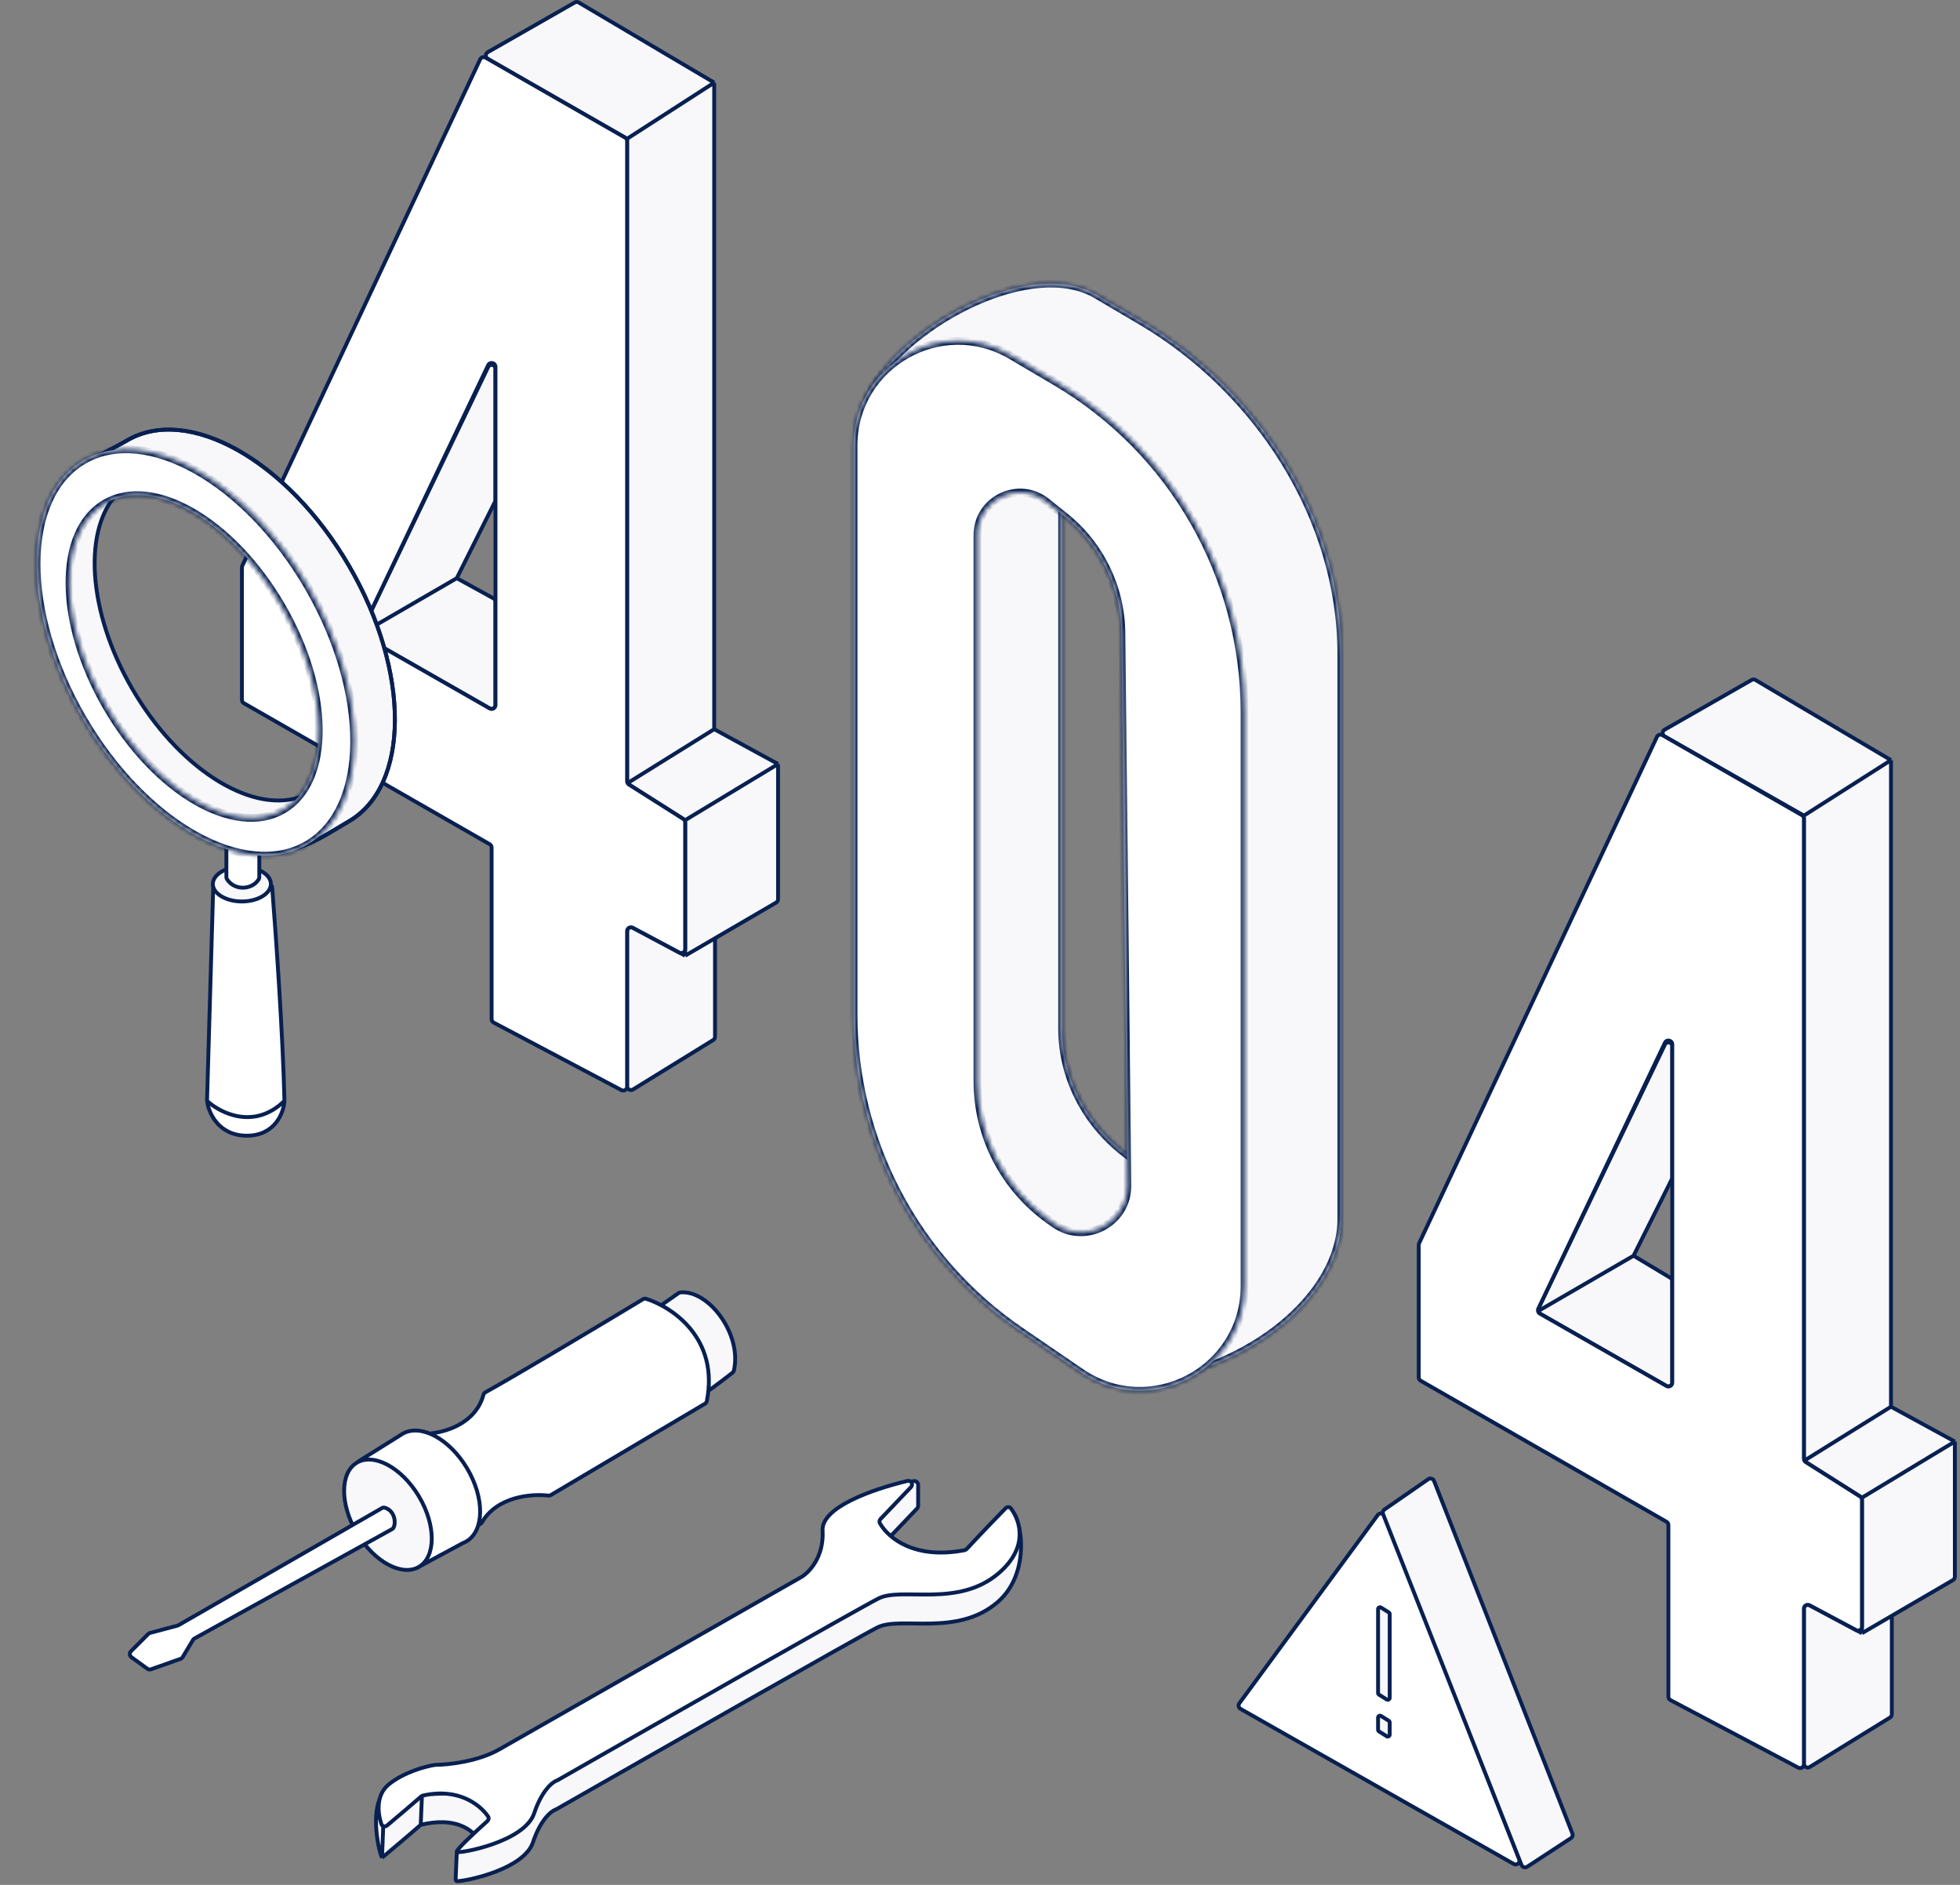 <svg width="390" height="375" viewBox="0 0 390 375" fill="none" xmlns="http://www.w3.org/2000/svg">
<rect x="0" y="0" width="390" height="375" fill="#808080" stroke="none"/>
<path d="M97.063 10.38L114.377 0.487C114.617 0.349 114.913 0.351 115.151 0.492L142.11 16.44V145.072L154.819 152.005V178.906C154.819 179.18 154.674 179.434 154.437 179.572L142.275 186.666V206.263C142.275 206.53 142.136 206.778 141.909 206.919L125.954 216.753C125.44 217.069 124.779 216.7 124.779 216.097V185.254C124.779 184.673 125.399 184.301 125.912 184.574L136.333 190.132V163.173L124.779 155.856V27.608L97.062 11.717C96.546 11.421 96.546 10.676 97.063 10.38Z" fill="#F8F8FA"/>
<path d="M98.509 99.79L90.888 115.032L98.192 119.049C98.438 119.185 98.591 119.443 98.591 119.724V140.279C98.591 140.87 97.952 141.241 97.438 140.948L71.632 126.201L97.126 73.028C97.48 72.288 98.591 72.541 98.591 73.361V99.445C98.591 99.565 98.563 99.683 98.509 99.79Z" fill="#F8F8FA"/>
<path d="M142.11 16.44L115.151 0.492C114.913 0.351 114.617 0.349 114.377 0.487L97.063 10.38C96.546 10.676 96.546 11.421 97.062 11.717L124.779 27.608M142.11 16.44L124.779 27.608M142.11 16.44V145.072M124.779 27.608V155.856M142.11 145.072L124.779 155.856M142.11 145.072L154.819 152.005M124.779 155.856L136.333 163.173M136.333 163.173L154.819 152.005M136.333 163.173V190.132M154.819 152.005V178.906C154.819 179.18 154.674 179.434 154.437 179.572L142.275 186.666M136.333 190.132L142.275 186.666M136.333 190.132L125.912 184.574C125.399 184.301 124.779 184.673 124.779 185.254V216.097C124.779 216.7 125.44 217.069 125.954 216.753L141.909 206.918C142.136 206.778 142.275 206.53 142.275 206.263V186.666M71.632 126.201L90.888 115.032M71.632 126.201L97.126 73.028C97.48 72.288 98.591 72.541 98.591 73.361V99.445C98.591 99.565 98.563 99.683 98.509 99.79L90.888 115.032M71.632 126.201L97.438 140.948C97.952 141.241 98.591 140.87 98.591 140.279V119.724C98.591 119.443 98.438 119.185 98.192 119.049L90.888 115.032" stroke="#082051" stroke-width="0.77"/>
<path d="M124.392 27.387C124.632 27.524 124.779 27.779 124.779 28.055V155.432C124.779 155.696 124.914 155.941 125.137 156.082L135.975 162.947C136.198 163.088 136.333 163.334 136.333 163.598V188.848C136.333 189.43 135.713 189.801 135.2 189.528L125.912 184.575C125.399 184.301 124.779 184.673 124.779 185.254V216.198C124.779 216.778 124.162 217.15 123.649 216.879L98.231 203.444C97.978 203.31 97.82 203.048 97.82 202.763V168.626C97.82 168.35 97.673 168.095 97.433 167.958L48.526 139.903C48.286 139.765 48.139 139.511 48.139 139.235V112.894C48.139 112.78 48.164 112.669 48.212 112.566L95.539 11.804C95.731 11.397 96.229 11.24 96.62 11.464L124.392 27.387ZM71.939 125.556C71.766 125.92 71.902 126.356 72.252 126.556L97.438 140.948C97.952 141.241 98.591 140.871 98.591 140.279V72.996C98.591 72.175 97.478 71.924 97.125 72.665L71.939 125.556Z" fill="white"/>
<path d="M97.125 72.665L97.473 72.831L97.125 72.665ZM97.438 140.948L97.247 141.282L97.438 140.948ZM72.252 126.556L72.061 126.89L72.252 126.556ZM71.939 125.556L72.287 125.721L71.939 125.556ZM96.62 11.464L96.811 11.13L96.62 11.464ZM48.212 112.566L48.56 112.73L48.212 112.566ZM48.526 139.903L48.717 139.569L48.526 139.903ZM97.433 167.958L97.242 168.292L97.433 167.958ZM98.231 203.444L98.411 203.103L98.231 203.444ZM123.649 216.879L123.469 217.22L123.649 216.879ZM125.912 184.575L125.731 184.915L125.912 184.575ZM135.2 189.528L135.382 189.188L135.2 189.528ZM135.975 162.947L136.181 162.622L135.975 162.947ZM125.137 156.082L124.931 156.408L125.137 156.082ZM124.392 27.387L124.584 27.052L124.392 27.387ZM124.779 28.055H124.394V155.432H124.779H125.164V28.055H124.779ZM125.137 156.082L124.931 156.408L135.769 163.272L135.975 162.947L136.181 162.622L125.343 155.757L125.137 156.082ZM136.333 163.598H135.948V188.848H136.333H136.718V163.598H136.333ZM135.2 189.528L135.382 189.188L126.093 184.235L125.912 184.575L125.731 184.915L135.019 189.868L135.2 189.528ZM124.779 185.254H124.394V216.198H124.779H125.164V185.254H124.779ZM123.649 216.879L123.829 216.539L98.411 203.103L98.231 203.444L98.051 203.784L123.469 217.22L123.649 216.879ZM97.82 202.763H98.205V168.626H97.82H97.435V202.763H97.82ZM97.433 167.958L97.625 167.624L48.717 139.569L48.526 139.903L48.334 140.237L97.242 168.292L97.433 167.958ZM48.139 139.235H48.524V112.894H48.139H47.754V139.235H48.139ZM48.212 112.566L48.56 112.73L95.888 11.968L95.539 11.804L95.191 11.641L47.863 112.402L48.212 112.566ZM96.62 11.464L96.428 11.798L124.201 27.721L124.392 27.387L124.584 27.052L96.811 11.13L96.62 11.464ZM72.252 126.556L72.061 126.89L97.247 141.282L97.438 140.948L97.629 140.614L72.444 126.221L72.252 126.556ZM98.591 140.279H98.976V72.996H98.591H98.206V140.279H98.591ZM97.125 72.665L96.777 72.499L71.591 125.39L71.939 125.556L72.287 125.721L97.473 72.831L97.125 72.665ZM98.591 72.996H98.976C98.976 71.765 97.307 71.388 96.777 72.499L97.125 72.665L97.473 72.831C97.649 72.46 98.206 72.586 98.206 72.996H98.591ZM97.438 140.948L97.247 141.282C98.018 141.723 98.976 141.166 98.976 140.279H98.591H98.206C98.206 140.575 97.886 140.76 97.629 140.614L97.438 140.948ZM72.252 126.556L72.444 126.221C72.269 126.121 72.2 125.903 72.287 125.721L71.939 125.556L71.591 125.39C71.332 125.936 71.536 126.59 72.061 126.89L72.252 126.556ZM95.539 11.804L95.888 11.968C95.984 11.764 96.233 11.686 96.428 11.798L96.62 11.464L96.811 11.13C96.225 10.794 95.478 11.03 95.191 11.641L95.539 11.804ZM48.139 112.894H48.524C48.524 112.837 48.536 112.781 48.56 112.73L48.212 112.566L47.863 112.402C47.791 112.556 47.754 112.724 47.754 112.894H48.139ZM48.526 139.903L48.717 139.569C48.598 139.5 48.524 139.373 48.524 139.235H48.139H47.754C47.754 139.649 47.975 140.031 48.334 140.237L48.526 139.903ZM97.82 168.626H98.205C98.205 168.212 97.984 167.83 97.625 167.624L97.433 167.958L97.242 168.292C97.361 168.36 97.435 168.488 97.435 168.626H97.82ZM98.231 203.444L98.411 203.103C98.284 203.036 98.205 202.905 98.205 202.763H97.82H97.435C97.435 203.191 97.672 203.584 98.051 203.784L98.231 203.444ZM124.779 216.198H124.394C124.394 216.488 124.086 216.674 123.829 216.539L123.649 216.879L123.469 217.22C124.239 217.626 125.164 217.069 125.164 216.198H124.779ZM125.912 184.575L126.093 184.235C125.324 183.825 124.394 184.382 124.394 185.254H124.779H125.164C125.164 184.964 125.474 184.778 125.731 184.915L125.912 184.575ZM136.333 188.848H135.948C135.948 189.139 135.638 189.325 135.382 189.188L135.2 189.528L135.019 189.868C135.789 190.278 136.718 189.72 136.718 188.848H136.333ZM135.975 162.947L135.769 163.272C135.88 163.343 135.948 163.466 135.948 163.598H136.333H136.718C136.718 163.202 136.515 162.834 136.181 162.622L135.975 162.947ZM124.779 155.432H124.394C124.394 155.828 124.597 156.196 124.931 156.408L125.137 156.082L125.343 155.757C125.232 155.686 125.164 155.564 125.164 155.432H124.779ZM124.779 28.055H125.164C125.164 27.641 124.943 27.258 124.584 27.052L124.392 27.387L124.201 27.721C124.32 27.789 124.394 27.917 124.394 28.055H124.779Z" fill="#082051"/>
<path d="M331.226 145.172L348.535 135.281C348.775 135.144 349.071 135.146 349.309 135.287L376.268 151.234V279.867L388.977 286.799V313.701C388.977 313.975 388.831 314.228 388.595 314.366L376.433 321.461V341.057C376.433 341.325 376.294 341.573 376.067 341.713L360.111 351.547C359.598 351.864 358.937 351.494 358.937 350.892V320.049C358.937 319.467 359.557 319.095 360.07 319.369L370.491 324.927V297.968L358.937 290.651V162.268L331.227 146.511C330.708 146.216 330.707 145.468 331.226 145.172Z" fill="#F8F8FA"/>
<path d="M332.667 234.585L325.046 249.827L332.374 254.224C332.606 254.363 332.748 254.614 332.748 254.885V275.074C332.748 275.665 332.109 276.036 331.596 275.742L305.789 260.996L331.283 207.822C331.638 207.083 332.748 207.336 332.748 208.155V234.24C332.748 234.36 332.72 234.478 332.667 234.585Z" fill="#F8F8FA"/>
<path d="M376.268 151.234L349.309 135.287C349.071 135.146 348.775 135.144 348.535 135.281L331.226 145.172C330.707 145.468 330.708 146.216 331.227 146.511L358.937 162.268M376.268 151.234L358.937 162.268M376.268 151.234V279.867M358.937 162.268V290.651M376.268 279.867L358.937 290.651M376.268 279.867L388.977 286.799M358.937 290.651L370.491 297.968M370.491 297.968L388.977 286.799M370.491 297.968V324.927M388.977 286.799V313.701C388.977 313.975 388.831 314.228 388.595 314.366L376.433 321.461M370.491 324.927L376.433 321.461M370.491 324.927L360.07 319.369C359.557 319.095 358.937 319.467 358.937 320.049V350.892C358.937 351.494 359.598 351.864 360.111 351.547L376.067 341.713C376.294 341.573 376.433 341.325 376.433 341.057V321.461M305.789 260.996L325.046 249.827M305.789 260.996L331.283 207.822C331.638 207.083 332.748 207.336 332.748 208.155V234.24C332.748 234.36 332.72 234.478 332.667 234.585L325.046 249.827M305.789 260.996L331.596 275.742C332.109 276.036 332.748 275.665 332.748 275.074V254.885C332.748 254.614 332.606 254.363 332.374 254.224L325.046 249.827" stroke="#082051" stroke-width="0.77"/>
<path d="M358.55 162.181C358.789 162.319 358.937 162.573 358.937 162.849V290.226C358.937 290.49 359.072 290.736 359.295 290.877L370.133 297.742C370.356 297.883 370.491 298.129 370.491 298.393V323.643C370.491 324.224 369.871 324.596 369.358 324.323L360.07 319.37C359.557 319.096 358.937 319.468 358.937 320.049V350.993C358.937 351.573 358.32 351.945 357.807 351.674L332.388 338.238C332.136 338.105 331.978 337.843 331.978 337.557V303.421C331.978 303.145 331.83 302.89 331.591 302.752L282.683 274.697C282.444 274.56 282.296 274.305 282.296 274.029V247.688C282.296 247.575 282.321 247.463 282.369 247.361L329.697 146.599C329.888 146.192 330.387 146.034 330.777 146.258L358.55 162.181ZM306.097 260.351C305.924 260.715 306.06 261.151 306.41 261.351L331.596 275.743C332.11 276.036 332.749 275.665 332.749 275.074V207.791C332.749 206.97 331.636 206.719 331.283 207.46L306.097 260.351Z" fill="white"/>
<path d="M331.283 207.46L331.631 207.625L331.283 207.46ZM331.596 275.743L331.405 276.077L331.596 275.743ZM306.41 261.351L306.219 261.685L306.41 261.351ZM306.097 260.351L306.445 260.516L306.097 260.351ZM330.777 146.258L330.969 145.924L330.777 146.258ZM282.369 247.361L282.718 247.525L282.369 247.361ZM282.683 274.697L282.875 274.363L282.683 274.697ZM331.591 302.752L331.399 303.087L331.591 302.752ZM332.388 338.238L332.568 337.898L332.388 338.238ZM357.807 351.674L357.627 352.014L357.807 351.674ZM360.07 319.37L359.888 319.709L360.07 319.37ZM369.358 324.323L369.539 323.983L369.358 324.323ZM370.133 297.742L370.339 297.416L370.133 297.742ZM359.295 290.877L359.089 291.202L359.295 290.877ZM358.55 162.181L358.741 161.847L358.55 162.181ZM358.937 162.849H358.552V290.226H358.937H359.322V162.849H358.937ZM359.295 290.877L359.089 291.202L369.927 298.067L370.133 297.742L370.339 297.416L359.501 290.552L359.295 290.877ZM370.491 298.393H370.106V323.643H370.491H370.876V298.393H370.491ZM369.358 324.323L369.539 323.983L360.251 319.03L360.07 319.37L359.888 319.709L369.177 324.662L369.358 324.323ZM358.937 320.049H358.552V350.993H358.937H359.322V320.049H358.937ZM357.807 351.674L357.987 351.333L332.568 337.898L332.388 338.238L332.208 338.579L357.627 352.014L357.807 351.674ZM331.978 337.557H332.363V303.421H331.978H331.593V337.557H331.978ZM331.591 302.752L331.783 302.418L282.875 274.363L282.683 274.697L282.492 275.032L331.399 303.087L331.591 302.752ZM282.296 274.029H282.682V247.688H282.296H281.911V274.029H282.296ZM282.369 247.361L282.718 247.525L330.046 146.763L329.697 146.599L329.348 146.435L282.021 247.197L282.369 247.361ZM330.777 146.258L330.586 146.592L358.358 162.515L358.55 162.181L358.741 161.847L330.969 145.924L330.777 146.258ZM306.41 261.351L306.219 261.685L331.405 276.077L331.596 275.743L331.787 275.408L306.601 261.016L306.41 261.351ZM332.749 275.074H333.134V207.791H332.749H332.363V275.074H332.749ZM331.283 207.46L330.935 207.294L305.749 260.185L306.097 260.351L306.445 260.516L331.631 207.625L331.283 207.46ZM332.749 207.791H333.134C333.134 206.56 331.464 206.182 330.935 207.294L331.283 207.46L331.631 207.625C331.807 207.255 332.363 207.38 332.363 207.791H332.749ZM331.596 275.743L331.405 276.077C332.175 276.517 333.134 275.961 333.134 275.074H332.749H332.363C332.363 275.37 332.044 275.555 331.787 275.408L331.596 275.743ZM306.41 261.351L306.601 261.016C306.426 260.916 306.358 260.698 306.445 260.516L306.097 260.351L305.749 260.185C305.489 260.731 305.694 261.385 306.219 261.685L306.41 261.351ZM329.697 146.599L330.046 146.763C330.141 146.559 330.39 146.48 330.586 146.592L330.777 146.258L330.969 145.924C330.383 145.588 329.635 145.824 329.348 146.435L329.697 146.599ZM282.296 247.688H282.682C282.682 247.632 282.694 247.576 282.718 247.525L282.369 247.361L282.021 247.197C281.949 247.351 281.911 247.519 281.911 247.688H282.296ZM282.683 274.697L282.875 274.363C282.755 274.295 282.682 274.167 282.682 274.029H282.296H281.911C281.911 274.443 282.133 274.826 282.492 275.032L282.683 274.697ZM331.978 303.421H332.363C332.363 303.007 332.142 302.624 331.783 302.418L331.591 302.752L331.399 303.087C331.519 303.155 331.593 303.283 331.593 303.421H331.978ZM332.388 338.238L332.568 337.898C332.442 337.831 332.363 337.7 332.363 337.557H331.978H331.593C331.593 337.986 331.83 338.379 332.208 338.579L332.388 338.238ZM358.937 350.993H358.552C358.552 351.283 358.243 351.469 357.987 351.333L357.807 351.674L357.627 352.014C358.396 352.421 359.322 351.863 359.322 350.993H358.937ZM360.07 319.37L360.251 319.03C359.481 318.619 358.552 319.177 358.552 320.049H358.937H359.322C359.322 319.758 359.632 319.573 359.888 319.709L360.07 319.37ZM370.491 323.643H370.106C370.106 323.934 369.796 324.12 369.539 323.983L369.358 324.323L369.177 324.662C369.946 325.073 370.876 324.515 370.876 323.643H370.491ZM370.133 297.742L369.927 298.067C370.038 298.138 370.106 298.261 370.106 298.393H370.491H370.876C370.876 297.997 370.673 297.628 370.339 297.416L370.133 297.742ZM358.937 290.226H358.552C358.552 290.622 358.755 290.991 359.089 291.202L359.295 290.877L359.501 290.552C359.39 290.481 359.322 290.358 359.322 290.226H358.937ZM358.937 162.849H359.322C359.322 162.435 359.101 162.053 358.741 161.847L358.55 162.181L358.358 162.515C358.478 162.584 358.552 162.711 358.552 162.849H358.937Z" fill="#082051"/>
<mask id="path-9-inside-1_1705_103094" fill="white">
<path d="M173.275 77.291C181.182 63.708 205.576 51.232 218.139 58.633L227.031 63.872C250.298 77.579 266.892 103.048 266.892 130.052V242.509C266.892 257.748 248.652 272.406 228.216 274.881C224.829 275.291 221.964 272.656 221.634 269.26C220.664 259.297 213.075 251.532 205.477 245.015C190.821 232.446 186.785 209.553 186.785 189.774L172.035 86.129C171.604 83.098 171.735 79.936 173.275 77.291ZM225.192 95.431C219.608 91.227 211.335 94.968 211.335 101.698V204.599C211.335 214.939 216.628 224.647 225.554 230.677L226.645 231.414C232.838 235.598 241.457 231.382 241.375 224.208L240.178 120.083C240.08 111.548 235.915 103.504 228.832 98.172L225.192 95.431Z"/>
</mask>
<path d="M173.275 77.291C181.182 63.708 205.576 51.232 218.139 58.633L227.031 63.872C250.298 77.579 266.892 103.048 266.892 130.052V242.509C266.892 257.748 248.652 272.406 228.216 274.881C224.829 275.291 221.964 272.656 221.634 269.26C220.664 259.297 213.075 251.532 205.477 245.015C190.821 232.446 186.785 209.553 186.785 189.774L172.035 86.129C171.604 83.098 171.735 79.936 173.275 77.291ZM225.192 95.431C219.608 91.227 211.335 94.968 211.335 101.698V204.599C211.335 214.939 216.628 224.647 225.554 230.677L226.645 231.414C232.838 235.598 241.457 231.382 241.375 224.208L240.178 120.083C240.08 111.548 235.915 103.504 228.832 98.172L225.192 95.431Z" fill="#F8F8FA"/>
<path d="M173.275 77.291L172.61 76.903L172.61 76.903L173.275 77.291ZM218.139 58.633L218.53 57.969L218.53 57.969L218.139 58.633ZM227.031 63.872L226.64 64.535L226.64 64.535L227.031 63.872ZM266.892 130.052L267.662 130.052L267.662 130.052L266.892 130.052ZM228.216 274.881L228.308 275.645L228.308 275.645L228.216 274.881ZM221.634 269.26L222.4 269.186L222.4 269.186L221.634 269.26ZM205.477 245.015L205.978 244.431L205.978 244.431L205.477 245.015ZM186.785 189.774L187.555 189.774L187.555 189.72L187.548 189.666L186.785 189.774ZM172.035 86.129L172.798 86.02L172.798 86.02L172.035 86.129ZM225.192 95.431L224.729 96.047L224.729 96.047L225.192 95.431ZM211.335 101.698L210.565 101.698V101.698H211.335ZM211.335 204.599L210.565 204.599L210.565 204.599L211.335 204.599ZM225.554 230.677L225.123 231.316L225.123 231.316L225.554 230.677ZM226.645 231.414L227.076 230.776L227.075 230.775L226.645 231.414ZM241.375 224.208L242.145 224.199L242.145 224.199L241.375 224.208ZM240.178 120.083L239.408 120.092L239.408 120.092L240.178 120.083ZM228.832 98.172L229.295 97.556L229.295 97.556L228.832 98.172ZM173.275 77.291L173.941 77.678C177.792 71.064 185.721 64.642 194.277 60.795C202.869 56.933 211.799 55.792 217.748 59.296L218.139 58.633L218.53 57.969C211.915 54.072 202.368 55.469 193.645 59.39C184.887 63.328 176.666 69.935 172.61 76.903L173.275 77.291ZM218.139 58.633L217.748 59.296L226.64 64.535L227.031 63.872L227.422 63.208L218.53 57.969L218.139 58.633ZM227.031 63.872L226.64 64.535C249.707 78.124 266.121 103.359 266.121 130.052L266.892 130.052L267.662 130.052C267.662 102.737 250.89 77.033 227.422 63.208L227.031 63.872ZM266.892 130.052H266.121V242.509H266.892H267.662V130.052H266.892ZM266.892 242.509H266.121C266.121 249.817 261.738 257.094 254.727 262.888C247.727 268.671 238.197 272.896 228.123 274.116L228.216 274.881L228.308 275.645C238.671 274.39 248.479 270.049 255.708 264.075C262.925 258.111 267.662 250.44 267.662 242.509H266.892ZM228.216 274.881L228.123 274.116C225.225 274.467 222.695 272.213 222.4 269.186L221.634 269.26L220.867 269.335C221.234 273.099 224.433 276.114 228.308 275.645L228.216 274.881ZM221.634 269.26L222.4 269.186C221.397 258.885 213.568 250.941 205.978 244.431L205.477 245.015L204.975 245.6C212.582 252.124 219.93 259.71 220.867 269.335L221.634 269.26ZM205.477 245.015L205.978 244.431C198.8 238.274 194.19 229.56 191.375 219.883C188.56 210.208 187.555 199.617 187.555 189.774L186.785 189.774L186.015 189.774C186.015 199.71 187.028 210.455 189.896 220.313C192.763 230.17 197.498 239.187 204.975 245.6L205.477 245.015ZM186.785 189.774L187.548 189.666L172.798 86.02L172.035 86.129L171.273 86.237L186.023 189.883L186.785 189.774ZM172.035 86.129L172.798 86.02C172.377 83.066 172.526 80.109 173.941 77.678L173.275 77.291L172.61 76.903C170.944 79.764 170.83 83.129 171.273 86.237L172.035 86.129ZM225.192 95.431L225.656 94.816C219.634 90.282 210.565 94.246 210.565 101.698L211.335 101.698L212.105 101.698C212.105 95.69 219.582 92.171 224.729 96.047L225.192 95.431ZM211.335 101.698H210.565V204.599H211.335H212.105V101.698H211.335ZM211.335 204.599L210.565 204.599C210.565 215.208 215.995 225.149 225.123 231.316L225.554 230.677L225.985 230.039C217.26 224.145 212.105 214.671 212.105 204.599L211.335 204.599ZM225.554 230.677L225.123 231.316L226.214 232.052L226.645 231.414L227.075 230.775L225.985 230.039L225.554 230.677ZM226.645 231.414L226.213 232.052C232.849 236.535 242.235 232.08 242.145 224.199L241.375 224.208L240.605 224.217C240.679 230.683 232.826 234.661 227.076 230.776L226.645 231.414ZM241.375 224.208L242.145 224.199L240.948 120.074L240.178 120.083L239.408 120.092L240.605 224.217L241.375 224.208ZM240.178 120.083L240.948 120.074C240.847 111.289 236.56 103.026 229.295 97.556L228.832 98.172L228.369 98.787C235.269 103.982 239.312 111.806 239.408 120.092L240.178 120.083ZM228.832 98.172L229.295 97.556L225.656 94.816L225.192 95.431L224.729 96.047L228.369 98.787L228.832 98.172Z" fill="#082051" mask="url(#path-9-inside-1_1705_103094)"/>
<mask id="path-11-inside-2_1705_103094" fill="white">
<path d="M169.839 88.646C169.839 72.555 187.328 62.56 201.192 70.727L210.085 75.966C233.352 89.673 247.635 114.664 247.635 141.668V255.878C247.635 272.595 228.91 282.48 215.107 273.05L203.079 264.833C182.28 250.623 169.839 227.058 169.839 201.868V88.646ZM208.253 99.859C202.706 95.42 194.488 99.369 194.488 106.474V215.107C194.488 226.024 199.745 236.271 208.613 242.638L209.697 243.416C215.849 247.833 224.411 243.381 224.329 235.808L223.141 125.883C223.043 116.872 218.906 108.382 211.869 102.752L208.253 99.859Z"/>
</mask>
<path d="M169.839 88.646C169.839 72.555 187.328 62.56 201.192 70.727L210.085 75.966C233.352 89.673 247.635 114.664 247.635 141.668V255.878C247.635 272.595 228.91 282.48 215.107 273.05L203.079 264.833C182.28 250.623 169.839 227.058 169.839 201.868V88.646ZM208.253 99.859C202.706 95.42 194.488 99.369 194.488 106.474V215.107C194.488 226.024 199.745 236.271 208.613 242.638L209.697 243.416C215.849 247.833 224.411 243.381 224.329 235.808L223.141 125.883C223.043 116.872 218.906 108.382 211.869 102.752L208.253 99.859Z" fill="white"/>
<path d="M169.839 88.646L169.069 88.646V88.646H169.839ZM201.192 70.727L201.583 70.063L201.583 70.063L201.192 70.727ZM210.085 75.966L210.476 75.302L210.476 75.302L210.085 75.966ZM247.635 255.878L248.405 255.878V255.878H247.635ZM215.107 273.05L214.672 273.686L214.672 273.686L215.107 273.05ZM203.079 264.833L203.514 264.197L203.514 264.197L203.079 264.833ZM208.253 99.859L208.734 99.257L208.734 99.257L208.253 99.859ZM194.488 106.474L193.717 106.474V106.474H194.488ZM194.488 215.107L193.717 215.107L193.717 215.107L194.488 215.107ZM208.613 242.638L209.062 242.012L209.062 242.012L208.613 242.638ZM209.697 243.416L209.247 244.042L209.247 244.042L209.697 243.416ZM224.329 235.808L223.559 235.816L223.559 235.816L224.329 235.808ZM223.141 125.883L223.911 125.875L223.911 125.875L223.141 125.883ZM211.869 102.752L211.388 103.353L211.388 103.353L211.869 102.752ZM169.839 88.646L170.609 88.646C170.609 73.151 187.45 63.526 200.801 71.39L201.192 70.727L201.583 70.063C187.205 61.594 169.069 71.959 169.069 88.646L169.839 88.646ZM201.192 70.727L200.801 71.39L209.694 76.629L210.085 75.966L210.476 75.302L201.583 70.063L201.192 70.727ZM210.085 75.966L209.694 76.629C232.726 90.198 246.865 114.936 246.865 141.668H247.635H248.405C248.405 114.391 233.978 89.148 210.476 75.302L210.085 75.966ZM247.635 141.668H246.865V255.878H247.635H248.405V141.668H247.635ZM247.635 255.878L246.865 255.878C246.864 271.976 228.833 281.495 215.541 272.414L215.107 273.05L214.672 273.686C228.987 283.465 248.405 273.214 248.405 255.878L247.635 255.878ZM215.107 273.05L215.541 272.414L203.514 264.197L203.079 264.833L202.645 265.469L214.672 273.686L215.107 273.05ZM203.079 264.833L203.514 264.197C182.924 250.131 170.609 226.804 170.609 201.868H169.839H169.069C169.069 227.313 181.635 251.116 202.645 265.469L203.079 264.833ZM169.839 201.868H170.609V88.646H169.839H169.069V201.868H169.839ZM208.253 99.859L208.734 99.257C202.683 94.415 193.718 98.723 193.717 106.474L194.488 106.474L195.258 106.474C195.258 100.015 202.729 96.425 207.772 100.46L208.253 99.859ZM194.488 106.474H193.717V215.107H194.488H195.258V106.474H194.488ZM194.488 215.107L193.717 215.107C193.717 226.272 199.095 236.752 208.163 243.263L208.613 242.638L209.062 242.012C200.396 235.79 195.258 225.775 195.258 215.107L194.488 215.107ZM208.613 242.638L208.163 243.263L209.247 244.042L209.697 243.416L210.146 242.79L209.062 242.012L208.613 242.638ZM209.697 243.416L209.247 244.042C215.913 248.827 225.188 244.004 225.1 235.799L224.329 235.808L223.559 235.816C223.634 242.759 215.786 246.84 210.146 242.79L209.697 243.416ZM224.329 235.808L225.1 235.799L223.911 125.875L223.141 125.883L222.371 125.891L223.559 235.816L224.329 235.808ZM223.141 125.883L223.911 125.875C223.811 116.633 219.567 107.925 212.351 102.151L211.869 102.752L211.388 103.353C218.244 108.839 222.276 117.112 222.371 125.891L223.141 125.883ZM211.869 102.752L212.351 102.151L208.734 99.257L208.253 99.859L207.772 100.46L211.388 103.353L211.869 102.752Z" fill="#082051" mask="url(#path-11-inside-2_1705_103094)"/>
<path d="M14.363 102.635C16.248 99.598 19.197 97.498 23.497 96.872C23.661 96.848 23.805 96.935 23.88 97.139C23.958 97.35 23.919 97.589 23.765 97.738C20.042 101.342 18.459 107.344 18.903 114.317C19.349 121.3 21.83 129.322 26.323 137.052C30.857 144.853 36.662 151.021 42.564 154.858C48.457 158.688 54.505 160.229 59.486 158.654C59.685 158.591 59.903 158.665 60.042 158.819C60.175 158.967 60.189 159.127 60.096 159.263C57.714 162.703 54.605 164.32 51.133 164.589C47.643 164.86 43.754 163.769 39.841 161.722C32.015 157.627 24.224 149.775 19.588 141.798C14.961 133.837 11.621 123.17 11.626 114.199C11.629 109.714 12.467 105.687 14.363 102.635Z" fill="#F8F8FA" stroke="#082051" stroke-width="0.77"/>
<path d="M15.617 93.255C17.096 92.121 18.76 91.15 20.441 90.238C22.111 89.334 23.82 88.477 25.334 87.597C31.368 84.09 39.314 85.047 47.339 89.571C55.356 94.091 63.381 102.136 69.491 112.648C75.601 123.16 78.619 134.116 78.578 143.319C78.536 152.532 75.435 159.909 69.401 163.416C66.633 165.025 63.674 167.017 60.501 168.217C57.35 169.409 54.045 169.794 50.612 168.214C50.361 168.098 50.207 168.002 50.12 167.926C50.102 167.91 50.091 167.894 50.081 167.884C50.087 167.877 50.093 167.867 50.103 167.857C50.17 167.79 50.289 167.705 50.477 167.601C50.85 167.393 51.4 167.164 52.096 166.884C52.782 166.609 53.597 166.29 54.471 165.909C57.956 164.39 62.523 161.835 64.297 156.754C66.275 151.091 65.722 143.134 64.246 135.857C62.767 128.571 60.341 121.87 58.492 118.689C56.838 115.843 52.59 110.235 47.303 105.142C42.03 100.062 35.643 95.417 29.706 94.622C24.135 93.876 19.081 97.033 15.503 99.709C14.605 100.381 13.79 101.031 13.084 101.583C12.372 102.14 11.778 102.593 11.301 102.892C11.063 103.041 10.868 103.142 10.714 103.198C10.555 103.257 10.482 103.252 10.464 103.248C10.463 103.247 10.461 103.244 10.459 103.241C10.455 103.234 10.448 103.223 10.441 103.206C10.409 103.129 10.38 102.979 10.386 102.717C10.484 98.403 12.67 95.517 15.617 93.255Z" fill="#F8F8FA"/>
<path d="M15.617 93.255C17.096 92.121 18.76 91.15 20.441 90.238C22.111 89.334 23.82 88.477 25.334 87.597C31.368 84.09 39.314 85.047 47.339 89.571C55.356 94.091 63.381 102.136 69.491 112.648C75.601 123.16 78.619 134.116 78.578 143.319C78.536 152.532 75.435 159.909 69.401 163.416C66.633 165.025 63.674 167.017 60.501 168.217C57.35 169.409 54.045 169.794 50.612 168.214C50.361 168.098 50.207 168.002 50.12 167.926C50.102 167.91 50.091 167.894 50.081 167.884C50.087 167.877 50.093 167.867 50.103 167.857C50.17 167.79 50.289 167.705 50.477 167.601C50.85 167.393 51.4 167.164 52.096 166.884C52.782 166.609 53.597 166.29 54.471 165.909C57.956 164.39 62.523 161.835 64.297 156.754C66.275 151.091 65.722 143.134 64.246 135.857C62.767 128.571 60.341 121.87 58.492 118.689C56.838 115.843 52.59 110.235 47.303 105.142C42.03 100.062 35.643 95.417 29.706 94.622C24.135 93.876 19.081 97.033 15.503 99.709C14.605 100.381 13.79 101.031 13.084 101.583C12.372 102.14 11.778 102.593 11.301 102.892C11.063 103.041 10.868 103.142 10.714 103.198C10.555 103.257 10.482 103.252 10.464 103.248C10.463 103.247 10.461 103.244 10.459 103.241C10.455 103.234 10.448 103.223 10.441 103.206C10.409 103.129 10.38 102.979 10.386 102.717C10.484 98.403 12.67 95.517 15.617 93.255Z" stroke="#082051" stroke-width="0.775"/>
<path d="M15.617 93.255C17.096 92.121 18.76 91.15 20.441 90.238C22.111 89.334 23.82 88.477 25.334 87.597C31.368 84.09 39.314 85.047 47.339 89.571C55.356 94.091 63.381 102.136 69.491 112.648C75.601 123.16 78.619 134.116 78.578 143.319C78.536 152.532 75.435 159.909 69.401 163.416C66.633 165.025 63.674 167.017 60.501 168.217C57.35 169.409 54.045 169.794 50.612 168.214C50.361 168.098 50.207 168.002 50.12 167.926C50.102 167.91 50.091 167.894 50.081 167.884C50.087 167.877 50.093 167.867 50.103 167.857C50.17 167.79 50.289 167.705 50.477 167.601C50.85 167.393 51.4 167.164 52.096 166.884C52.782 166.609 53.597 166.29 54.471 165.909C57.956 164.39 62.523 161.835 64.297 156.754C66.275 151.091 65.722 143.134 64.246 135.857C62.767 128.571 60.341 121.87 58.492 118.689C56.838 115.843 52.59 110.235 47.303 105.142C42.03 100.062 35.643 95.417 29.706 94.622C24.135 93.876 19.081 97.033 15.503 99.709C14.605 100.381 13.79 101.031 13.084 101.583C12.372 102.14 11.778 102.593 11.301 102.892C11.063 103.041 10.868 103.142 10.714 103.198C10.555 103.257 10.482 103.252 10.464 103.248C10.463 103.247 10.461 103.244 10.459 103.241C10.455 103.234 10.448 103.223 10.441 103.206C10.409 103.129 10.38 102.979 10.386 102.717C10.484 98.403 12.67 95.517 15.617 93.255Z" stroke="#082051" stroke-width="0.775"/>
<path d="M41.195 219.017L42.422 176.631C42.434 176.214 42.776 175.883 43.192 175.883H53.391C53.793 175.883 54.127 176.186 54.158 176.586C54.873 185.567 56.276 205.517 56.6 219.017C56.461 221.328 54.768 225.949 49.106 225.949C43.443 225.949 41.473 221.328 41.195 219.017Z" fill="white"/>
<path d="M41.195 219.017L42.422 176.631C42.434 176.214 42.776 175.883 43.192 175.883H53.391C53.793 175.883 54.127 176.186 54.158 176.586C54.873 185.567 56.276 205.517 56.6 219.017M41.195 219.017C43.832 221.456 50.605 224.871 56.6 219.017M41.195 219.017C41.473 221.328 43.443 225.949 49.106 225.949C54.768 225.949 56.461 221.328 56.6 219.017" stroke="#082051" stroke-width="0.77"/>
<path d="M48.127 172.416C49.768 172.416 51.236 172.833 52.281 173.486C53.331 174.143 53.904 175 53.904 175.883C53.904 176.766 53.331 177.623 52.281 178.279C51.236 178.932 49.768 179.349 48.127 179.349C46.486 179.349 45.019 178.932 43.974 178.279C42.924 177.623 42.35 176.766 42.35 175.883C42.35 175 42.924 174.143 43.974 173.486C45.019 172.833 46.486 172.416 48.127 172.416Z" fill="#F8F8FA" stroke="#082051" stroke-width="0.77"/>
<path d="M45.046 174.522V168.951C45.046 168.525 45.391 168.18 45.817 168.18H50.823C51.249 168.18 51.594 168.318 51.594 168.743V174.543C51.594 174.662 51.567 174.784 51.507 174.888C50.287 177.005 46.73 177.345 45.154 174.904C45.081 174.791 45.046 174.656 45.046 174.522Z" fill="white" stroke="#082051" stroke-width="0.77"/>
<mask id="path-19-inside-3_1705_103094" fill="white">
<path d="M16.645 91.571C29.049 84.362 49.056 95.64 61.333 116.762C73.609 137.885 73.506 160.852 61.102 168.061C48.699 175.27 28.692 163.991 16.416 142.869C4.14 121.747 4.242 98.78 16.645 91.571ZM55.988 120.528C46.206 103.697 30.503 94.57 20.914 100.143C11.325 105.716 11.481 123.878 21.263 140.71C31.046 157.541 46.75 166.667 56.339 161.094C65.927 155.521 65.77 137.359 55.988 120.528Z"/>
</mask>
<path d="M16.645 91.571C29.049 84.362 49.056 95.64 61.333 116.762C73.609 137.885 73.506 160.852 61.102 168.061C48.699 175.27 28.692 163.991 16.416 142.869C4.14 121.747 4.242 98.78 16.645 91.571ZM55.988 120.528C46.206 103.697 30.503 94.57 20.914 100.143C11.325 105.716 11.481 123.878 21.263 140.71C31.046 157.541 46.75 166.667 56.339 161.094C65.927 155.521 65.77 137.359 55.988 120.528Z" fill="white"/>
<path d="M16.645 91.571L16.258 90.905L16.258 90.905L16.645 91.571ZM61.333 116.762L61.999 116.375L61.999 116.375L61.333 116.762ZM61.102 168.061L61.489 168.727L61.489 168.727L61.102 168.061ZM16.416 142.869L15.75 143.256L15.75 143.256L16.416 142.869ZM55.988 120.528L56.654 120.141L56.654 120.141L55.988 120.528ZM20.914 100.143L20.527 99.477L20.527 99.477L20.914 100.143ZM21.263 140.71L20.598 141.097L20.598 141.097L21.263 140.71ZM56.339 161.094L56.726 161.76L56.726 161.76L56.339 161.094ZM16.645 91.571L17.032 92.237C22.901 88.826 30.692 89.723 38.658 94.213C46.606 98.694 54.585 106.686 60.667 117.149L61.333 116.762L61.999 116.375C55.804 105.717 47.641 97.509 39.415 92.871C31.207 88.245 22.793 87.107 16.258 90.905L16.645 91.571ZM61.333 116.762L60.667 117.149C66.748 127.613 69.743 138.502 69.702 147.626C69.661 156.77 66.584 163.984 60.715 167.395L61.102 168.061L61.489 168.727C68.024 164.929 71.2 157.055 71.243 147.633C71.285 138.19 68.194 127.034 61.999 116.375L61.333 116.762ZM61.102 168.061L60.715 167.395C54.846 170.806 47.055 169.909 39.09 165.418C31.142 160.938 23.163 152.945 17.082 142.482L16.416 142.869L15.75 143.256C21.945 153.914 30.107 162.123 38.333 166.76C46.541 171.387 54.955 172.525 61.489 168.727L61.102 168.061ZM16.416 142.869L17.082 142.482C11 132.018 8.005 121.129 8.046 112.006C8.087 102.862 11.164 95.648 17.032 92.237L16.645 91.571L16.258 90.905C9.724 94.703 6.548 102.577 6.505 111.999C6.463 121.442 9.555 132.597 15.75 143.256L16.416 142.869ZM55.988 120.528L56.654 120.141C51.708 111.631 45.248 105.036 38.765 101.268C32.305 97.513 25.664 96.492 20.527 99.477L20.914 100.143L21.301 100.809C25.752 98.222 31.757 98.977 37.991 102.6C44.203 106.21 50.486 112.594 55.322 120.915L55.988 120.528ZM20.914 100.143L20.527 99.477C15.389 102.463 12.99 108.739 13.054 116.211C13.119 123.709 15.652 132.587 20.598 141.097L21.263 140.71L21.929 140.323C17.093 132.001 14.657 123.383 14.595 116.198C14.533 108.988 16.85 103.396 21.301 100.809L20.914 100.143ZM21.263 140.71L20.598 141.097C25.543 149.606 32.004 156.202 38.487 159.97C44.947 163.724 51.588 164.746 56.726 161.76L56.339 161.094L55.952 160.428C51.5 163.016 45.495 162.261 39.261 158.638C33.049 155.027 26.766 148.644 21.929 140.323L21.263 140.71ZM56.339 161.094L56.726 161.76C61.863 158.774 64.262 152.498 64.198 145.026C64.133 137.529 61.6 128.651 56.654 120.141L55.988 120.528L55.322 120.915C60.159 129.237 62.595 137.855 62.657 145.04C62.72 152.25 60.403 157.841 55.952 160.428L56.339 161.094Z" fill="#082051" mask="url(#path-19-inside-3_1705_103094)"/>
<path d="M135.024 257.258L131.326 259.846L129.146 261.716C128.851 261.968 128.79 262.4 129.004 262.724L138.653 277.376C138.867 277.702 139.288 277.809 139.617 277.601C140.572 276.995 142.527 275.632 145.756 273.102C145.888 272.998 145.985 272.853 146.024 272.69C147.71 265.487 141.036 256.585 135.364 257.129C135.241 257.141 135.125 257.188 135.024 257.258Z" fill="#F8F8FA" stroke="#082051" stroke-width="0.77"/>
<path d="M96.195 277.504C94.729 282.845 89.414 284.742 85.876 285.162C85.246 285.237 84.865 285.994 85.212 286.526C86.82 288.989 89.938 294.26 94.318 302.912C94.623 303.515 95.541 303.478 95.882 302.893C98.871 297.764 105.62 297.143 109.109 297.549C109.282 297.57 109.45 297.538 109.6 297.449L140.285 279.266C140.469 279.156 140.597 278.972 140.639 278.762C143.121 266.303 133.848 260.08 128.565 258.398C128.36 258.332 128.147 258.36 127.962 258.471C119.878 263.345 102.906 273.501 96.57 277.011C96.38 277.116 96.252 277.295 96.195 277.504Z" fill="white" stroke="#082051" stroke-width="0.77"/>
<path d="M80.039 285.288C83.618 283.145 89.383 286.19 92.915 292.089C96.446 297.989 96.407 304.508 92.828 306.651C92.59 306.793 92.343 306.911 92.087 307.008L83.09 311.855C82.717 312.056 82.252 311.918 82.049 311.546L71.209 291.673C71.013 291.315 71.131 290.867 71.476 290.651L79.698 285.512C79.808 285.433 79.921 285.358 80.039 285.288Z" fill="white"/>
<path d="M80.039 285.288L79.841 284.957L79.841 284.957L80.039 285.288ZM92.915 292.089L93.245 291.891L93.245 291.891L92.915 292.089ZM92.828 306.651L93.025 306.981L93.025 306.981L92.828 306.651ZM92.087 307.008L91.95 306.648L91.927 306.657L91.905 306.669L92.087 307.008ZM79.698 285.512L79.902 285.839L79.913 285.832L79.924 285.824L79.698 285.512ZM71.209 291.673L70.87 291.857L71.209 291.673ZM71.476 290.651L71.272 290.324L71.476 290.651ZM83.09 311.855L82.907 311.516L83.09 311.855ZM82.049 311.546L82.387 311.361L82.049 311.546ZM80.039 285.288L80.236 285.618C81.866 284.642 84.049 284.816 86.315 286.013C88.573 287.206 90.848 289.388 92.584 292.287L92.915 292.089L93.245 291.891C91.449 288.892 89.076 286.601 86.674 285.332C84.279 284.067 81.79 283.79 79.841 284.957L80.039 285.288ZM92.915 292.089L92.584 292.287C94.32 295.187 95.168 298.223 95.153 300.776C95.137 303.338 94.26 305.345 92.63 306.32L92.828 306.651L93.025 306.981C94.975 305.814 95.907 303.489 95.923 300.781C95.939 298.064 95.041 294.891 93.245 291.891L92.915 292.089ZM92.828 306.651L92.63 306.32C92.413 306.45 92.186 306.559 91.95 306.648L92.087 307.008L92.224 307.368C92.499 307.264 92.767 307.136 93.025 306.981L92.828 306.651ZM92.087 307.008L91.905 306.669L82.907 311.516L83.09 311.855L83.273 312.194L92.27 307.347L92.087 307.008ZM82.049 311.546L82.387 311.361L71.547 291.488L71.209 291.673L70.87 291.857L81.71 311.73L82.049 311.546ZM71.476 290.651L71.68 290.977L79.902 285.839L79.698 285.512L79.494 285.186L71.272 290.324L71.476 290.651ZM79.698 285.512L79.924 285.824C80.024 285.751 80.128 285.683 80.236 285.618L80.039 285.288L79.841 284.957C79.714 285.033 79.591 285.114 79.472 285.2L79.698 285.512ZM71.209 291.673L71.547 291.488C71.449 291.309 71.508 291.085 71.68 290.977L71.476 290.651L71.272 290.324C70.754 290.648 70.578 291.32 70.87 291.857L71.209 291.673ZM83.09 311.855L82.907 311.516C82.721 311.616 82.488 311.547 82.387 311.361L82.049 311.546L81.71 311.73C82.015 312.288 82.713 312.495 83.273 312.194L83.09 311.855Z" fill="#082051"/>
<path d="M70.993 291.01C72.623 290.034 74.806 290.208 77.072 291.404C79.329 292.597 81.605 294.779 83.341 297.679C85.076 300.578 85.925 303.614 85.91 306.168C85.895 308.73 85.017 310.737 83.387 311.712C81.757 312.688 79.574 312.514 77.309 311.317C75.051 310.124 72.775 307.943 71.039 305.043C69.303 302.144 68.455 299.107 68.471 296.553C68.486 293.992 69.363 291.985 70.993 291.01Z" fill="#F8F8FA" stroke="#082051" stroke-width="0.77"/>
<path d="M35.517 323.336L76.014 300.031C76.169 299.942 76.351 299.906 76.523 299.952C78.503 300.48 78.886 302.919 78.269 303.993C78.215 304.087 78.13 304.157 78.034 304.21L38.692 325.982C38.573 326.048 38.474 326.144 38.404 326.26L36.343 329.696C36.25 329.85 36.107 329.966 35.938 330.026L30.035 332.11C29.796 332.194 29.53 332.155 29.325 332.006L26.145 329.694C25.762 329.415 25.719 328.861 26.054 328.526L29.506 325.073C29.602 324.977 29.722 324.909 29.853 324.874L35.332 323.413C35.397 323.395 35.459 323.37 35.517 323.336Z" fill="white" stroke="#082051" stroke-width="0.77"/>
<path d="M76.638 356.508C73.557 358.972 75.114 367.676 76.012 369.602C77.553 368.318 81.25 365.211 83.715 363.055C90.559 361.412 93.843 363.905 95.391 366.102C95.673 366.502 95.454 367.041 94.986 367.185L91.409 368.286C91.097 368.382 90.879 368.664 90.865 368.99L90.662 373.886C90.653 374.101 90.756 374.269 90.972 374.264C93.057 374.216 104.281 371.835 106.053 366.521C107.545 362.045 109.639 360.338 110.585 360.002C110.644 359.981 110.699 359.959 110.753 359.929C130.551 348.616 170.913 325.618 174.605 323.772C179.227 321.461 190.396 325.697 198.483 318.765C204.457 313.645 203.654 304.409 201.879 301.305C201.663 300.928 201.18 300.927 200.928 301.28C199.342 303.503 195.619 310.095 192.103 313.962C191.994 314.081 191.847 314.162 191.688 314.192C181.633 316.114 176.443 311.683 174.84 308.828C174.686 308.554 174.748 308.217 174.965 307.99L182.48 300.117C182.617 299.974 182.693 299.783 182.693 299.585V295.423C182.693 294.836 182.063 294.465 181.55 294.749L169.615 301.345C169.509 301.404 169.419 301.486 169.351 301.587L163.584 310.076C163.488 310.216 163.443 310.386 163.449 310.555C163.644 315.634 160.715 318.652 159.2 319.535C140.971 329.934 103.434 351.347 99.12 353.812C94.838 356.259 88.935 356.884 86.464 356.893C86.427 356.893 86.395 356.895 86.358 356.899C84.52 357.09 79.69 354.066 76.638 356.508Z" fill="#F8F8FA"/>
<path d="M76.012 369.602C75.114 367.676 73.557 358.972 76.638 356.508C79.69 354.066 84.52 357.09 86.358 356.899C86.395 356.895 86.427 356.893 86.464 356.893C88.935 356.884 94.838 356.259 99.12 353.812C103.434 351.347 140.971 329.934 159.2 319.535C160.715 318.652 163.644 315.634 163.449 310.555C163.443 310.386 163.488 310.216 163.584 310.076L169.351 301.587C169.419 301.486 169.509 301.404 169.615 301.345L181.55 294.749C182.063 294.465 182.693 294.836 182.693 295.423V299.585C182.693 299.783 182.617 299.974 182.48 300.117L174.965 307.99C174.748 308.217 174.686 308.554 174.84 308.828C176.443 311.683 181.633 316.114 191.688 314.192C191.847 314.162 191.994 314.081 192.103 313.962C195.619 310.095 199.342 303.503 200.928 301.28C201.18 300.927 201.663 300.928 201.879 301.305C203.654 304.409 204.457 313.645 198.483 318.765C190.396 325.697 179.227 321.461 174.605 323.772C170.913 325.618 130.551 348.616 110.753 359.929C110.699 359.959 110.644 359.981 110.585 360.002C109.639 360.338 107.545 362.045 106.053 366.521C104.281 371.835 93.057 374.216 90.972 374.264C90.756 374.269 90.653 374.101 90.662 373.886L90.865 368.99C90.879 368.664 91.097 368.382 91.409 368.286L94.986 367.185C95.454 367.041 95.673 366.502 95.391 366.102C93.843 363.905 90.559 361.412 83.715 363.055M76.012 369.602C77.553 368.318 81.25 365.211 83.715 363.055M76.012 369.602L76.252 363.44M83.715 363.055L83.956 357.278" stroke="#082051" stroke-width="0.77"/>
<path d="M77.408 354.967C74.751 357.092 75.149 360.707 75.885 362.897C76.046 363.376 76.631 363.509 77.019 363.185C78.767 361.722 81.703 359.245 83.814 357.402C83.907 357.32 84.021 357.262 84.143 357.234C91.183 355.622 95.505 359.044 97.11 361.377C97.314 361.674 97.243 362.07 96.975 362.31C94.572 364.464 90.599 368.158 90.888 368.446C91.273 368.832 104.367 366.521 106.293 360.744C107.785 356.268 109.879 354.562 110.826 354.225C110.884 354.205 110.939 354.183 110.993 354.152C130.791 342.839 171.153 319.841 174.846 317.995C179.467 315.684 190.636 319.92 198.724 312.988C204.663 307.897 203.052 302.633 201.158 300.115C200.897 299.768 200.396 299.762 200.091 300.071C198.643 301.539 195.756 304.516 192.346 308.184C192.236 308.302 192.088 308.385 191.929 308.415C181.873 310.338 176.684 305.907 175.081 303.052C174.927 302.777 174.988 302.441 175.205 302.213L181.259 295.871C181.778 295.328 181.298 294.458 180.567 294.632C173.687 296.269 163.403 299.853 163.677 304.515C163.985 309.753 160.981 312.86 159.441 313.758C141.211 324.157 103.674 345.57 99.361 348.035C95.078 350.482 89.176 351.107 86.704 351.116C86.668 351.116 86.635 351.118 86.599 351.123C84.77 351.394 80.46 352.526 77.408 354.967Z" fill="white" stroke="#082051" stroke-width="0.77"/>
<path d="M246.608 338.864L274.152 301.404C274.511 300.915 275.268 301.014 275.489 301.579L302.299 369.887C302.564 370.563 301.833 371.197 301.201 370.839L246.848 339.99C246.447 339.762 246.335 339.235 246.608 338.864Z" fill="white" stroke="#082051" stroke-width="0.77"/>
<path d="M285.348 294.637L312.878 364.782C313.011 365.122 312.888 365.509 312.582 365.708L303.884 371.395C303.476 371.662 302.925 371.487 302.746 371.033L275.203 301.232C275.072 300.899 275.187 300.52 275.481 300.316L284.192 294.286C284.601 294.003 285.166 294.175 285.348 294.637Z" fill="#F8F8FA" stroke="#082051" stroke-width="0.77"/>
<path d="M274.208 320.155C274.209 319.852 274.542 319.668 274.798 319.828L276.338 320.791C276.451 320.862 276.52 320.985 276.52 321.118V337.787C276.52 338.09 276.187 338.274 275.93 338.114L274.39 337.151C274.278 337.08 274.209 336.957 274.208 336.825V320.155Z" fill="#F8F8FA" stroke="#082051" stroke-width="0.77"/>
<path d="M274.208 341.722C274.209 341.419 274.542 341.235 274.798 341.396L276.338 342.359C276.451 342.429 276.52 342.552 276.52 342.685V345.105C276.52 345.407 276.187 345.591 275.93 345.431L274.39 344.468C274.278 344.398 274.209 344.274 274.208 344.142V341.722Z" fill="#F8F8FA" stroke="#082051" stroke-width="0.77"/>
</svg>
